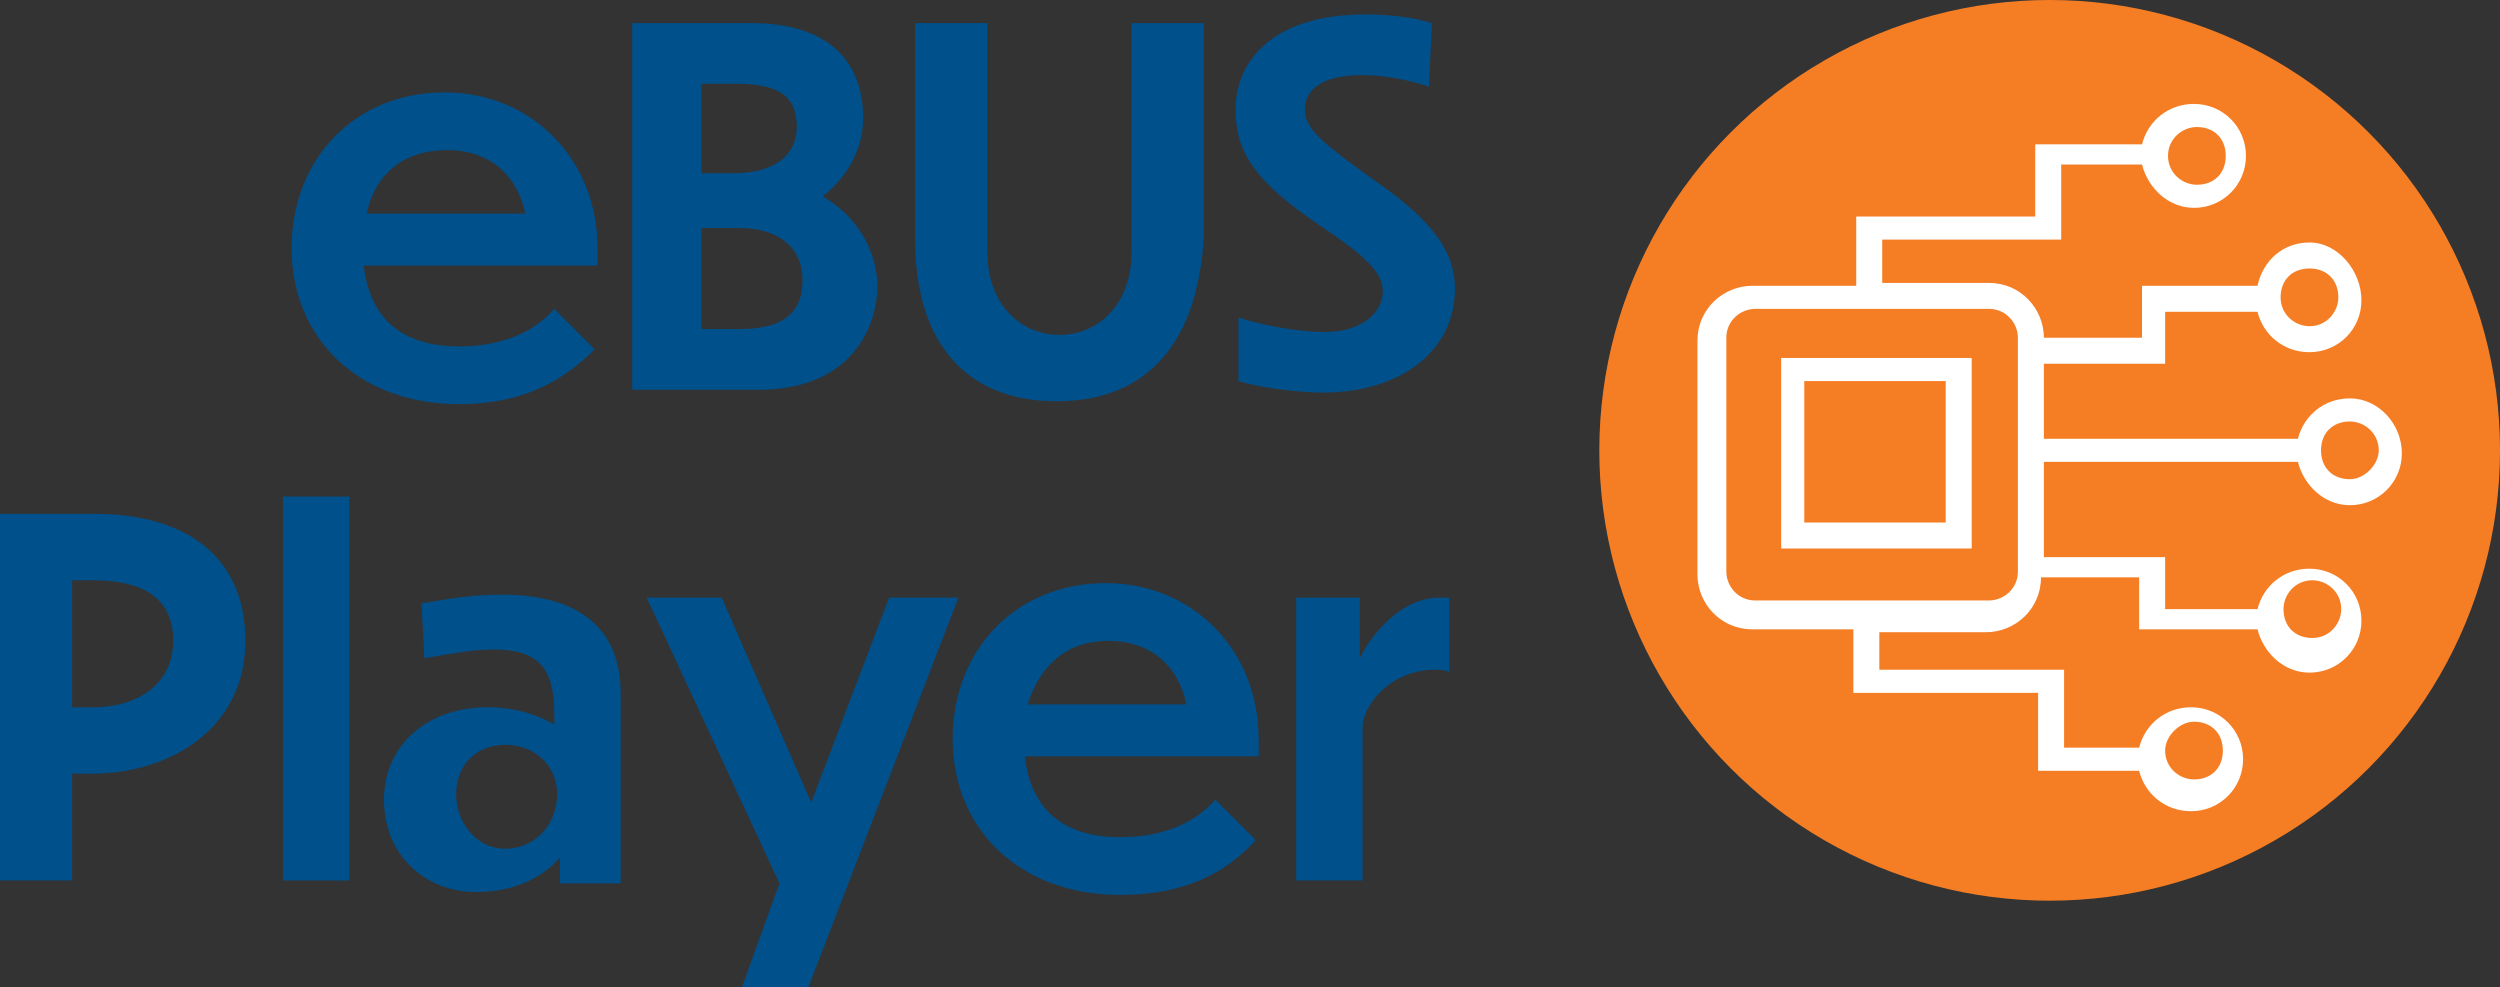 <?xml version="1.0" encoding="utf-8"?>
<!-- Generator: Adobe Illustrator 25.4.1, SVG Export Plug-In . SVG Version: 6.00 Build 0)  -->
<svg version="1.1" id="Layer_1" xmlns="http://www.w3.org/2000/svg" xmlns:xlink="http://www.w3.org/1999/xlink" x="0px" y="0px"
	 viewBox="0 0 86.6 34.2" style="enable-background:new 0 0 86.6 34.2;" xml:space="preserve">
<rect x="0" y="0" width="86.6" height="34.2" fill="#333333" stroke="none"/>
<style type="text/css">
	.st0{fill:#00508B;}
	.st1{fill:#F57E25;}
	.st2{fill:#FFFFFF;}
</style>
<g>
	<path class="st0" d="M15.9,14c-3.5,0-5.8-2.3-5.8-5.4c0-3.1,2.2-5.4,5.3-5.4c3,0,5.3,2.3,5.3,5.4v0.6h-8.1c0.2,1.8,1.3,2.8,3.3,2.8
		c1.5,0,2.6-0.5,3.3-1.3l1.4,1.4C19.5,13.2,18.1,14,15.9,14z M12.7,7.4h5.5c-0.3-1.4-1.3-2.2-2.7-2.2C14,5.2,13,6,12.7,7.4z"/>
	<path class="st0" d="M26.3,13.5h-4.4V0.8h4.1c2.9,0,3.9,1.5,3.9,3.3c0,1-0.5,2-1.4,2.7c1.2,0.7,1.9,1.9,1.9,3.2
		C30.3,11.8,29.1,13.5,26.3,13.5z M24.3,2.9v3.1h1.1c1.4,0,2.2-0.6,2.2-1.6c0-0.9-0.4-1.5-2.1-1.5H24.3z M24.3,7.9v3.5h1.3
		c1.7,0,2.2-0.7,2.2-1.7c0-1.1-0.8-1.8-2.2-1.8H24.3z"/>
	<path class="st0" d="M36.6,13.9c-3.2,0-4.9-2.1-4.9-5.6V0.8h2.5v7.9c0,1.9,1.2,2.9,2.5,2.9c1.3,0,2.5-1,2.5-2.9V0.8h2.5v7.4
		C41.5,11.8,39.8,13.9,36.6,13.9z"/>
	<path class="st0" d="M49.5,3c-0.6-0.2-1.5-0.4-2.3-0.4c-1.4,0-2,0.5-2,1.2c0,0.7,0.7,1.2,2.2,2.3c1.9,1.3,3,2.4,3,3.9
		c0,2.1-1.8,3.6-4.6,3.6c-0.9,0-2.3-0.2-2.9-0.4l0-2.2c0.6,0.2,1.9,0.5,3,0.5c1.3,0,2-0.7,2-1.4c0-0.7-0.7-1.3-2.2-2.3
		c-2.2-1.5-2.9-2.5-2.9-4c0-1.7,1.3-3.3,4.5-3.3c0.8,0,1.7,0.1,2.3,0.3L49.5,3z"/>
</g>
<g>
</g>
<g>
	<circle class="st1" cx="71" cy="15.6" r="15.6"/>
</g>
<g>
	<path class="st2" d="M81.4,13.8c-0.9,0-1.6,0.6-1.8,1.4h-8.8v-2.6H75v-1.8h3.2c0.2,0.8,0.9,1.4,1.8,1.4c1,0,1.8-0.8,1.8-1.8
		S81,8.4,80,8.4c-0.9,0-1.6,0.6-1.8,1.5h-4v1.8h-3.4v0c0-1-0.8-1.9-1.9-1.9h-3.7V8.3h6.2V5.7h2.8c0.2,0.8,0.9,1.5,1.8,1.5
		c1,0,1.8-0.8,1.8-1.8s-0.8-1.8-1.8-1.8c-0.9,0-1.6,0.6-1.8,1.4h-3.7v2.5h-6.2v2.4h-3.6c-1,0-1.9,0.8-1.9,1.9v8.1
		c0,1,0.8,1.9,1.9,1.9h3.5v2.2h6.4v2.7h3.5c0.2,0.8,0.9,1.4,1.8,1.4c1,0,1.8-0.8,1.8-1.8c0-1-0.8-1.8-1.8-1.8
		c-0.9,0-1.6,0.6-1.8,1.4h-2.6v-2.7h-6.4v-1.3h3.7c1,0,1.9-0.8,1.9-1.9v0h3.4v1.8h4.1c0.2,0.8,0.9,1.5,1.8,1.5c1,0,1.8-0.8,1.8-1.8
		c0-1-0.8-1.8-1.8-1.8c-0.9,0-1.6,0.6-1.8,1.4H75v-1.8h-4.2V16h8.8c0.2,0.8,0.9,1.5,1.8,1.5c1,0,1.8-0.8,1.8-1.8
		S82.4,13.8,81.4,13.8z M80,9.3c0.6,0,1,0.4,1,1c0,0.5-0.4,1-1,1c-0.5,0-1-0.4-1-1C79,9.7,79.4,9.3,80,9.3z M76.1,4.4
		c0.6,0,1,0.4,1,1s-0.4,1-1,1c-0.5,0-1-0.4-1-1S75.6,4.4,76.1,4.4z M76,25c0.6,0,1,0.4,1,1c0,0.6-0.4,1-1,1c-0.5,0-1-0.4-1-1
		C75,25.5,75.5,25,76,25z M69.9,19.8c0,0.6-0.5,1-1,1h-8.1c-0.6,0-1-0.5-1-1v-8.1c0-0.6,0.5-1,1-1h8.1c0.6,0,1,0.5,1,1V19.8z
		 M80.1,20.1c0.5,0,1,0.4,1,1c0,0.5-0.4,1-1,1s-1-0.4-1-1C79.1,20.6,79.5,20.1,80.1,20.1z M81.4,16.6c-0.6,0-1-0.4-1-1
		c0-0.6,0.4-1,1-1c0.5,0,1,0.4,1,1C82.4,16.1,81.9,16.6,81.4,16.6z"/>
	<path class="st2" d="M61.7,19h6.6v-6.6h-6.6V19z M62.5,13.2h4.9v4.9h-4.9V13.2z"/>
</g>
<g>
	<path class="st0" d="M2.5,26.8v3.7H0V17.8h3.3c2.9,0,5.2,1.3,5.2,4.4c0,3.1-2.7,4.6-5.3,4.6H2.5z M2.5,20.1v4.4h0.7
		c1.7,0,2.8-0.9,2.8-2.3c0-1.3-0.8-2.1-2.8-2.1H2.5z"/>
	<path class="st0" d="M12.1,30.5H9.8V17.2h2.3V30.5z"/>
	<path class="st0" d="M19.4,29.7c-0.6,0.7-1.6,1.2-2.9,1.2c-1.8,0-3.2-1.3-3.2-3.2c0-1.8,1.4-3.2,3.6-3.2c1,0,1.8,0.3,2.3,0.6v-0.4
		c0-1.7-0.7-2.2-2.1-2.2c-0.7,0-1.2,0.1-2.4,0.3l-0.1-1.9c1.2-0.2,1.8-0.3,2.8-0.3c2.8,0,4.1,1.3,4.1,3.4v6.6h-2.1V29.7z M19.3,27.5
		c0-0.9-0.7-1.7-1.8-1.7c-1.1,0-1.7,0.8-1.7,1.7c0,1,0.7,1.9,1.7,1.9C18.5,29.4,19.3,28.6,19.3,27.5z"/>
	<path class="st0" d="M28,34.2h-2.3l1.3-3.6l-4.6-9.9H25l3.1,7.1l2.7-7.1h2.4L28,34.2z"/>
	<path class="st0" d="M38.8,31c-3.5,0-5.8-2.3-5.8-5.4c0-3.1,2.2-5.4,5.3-5.4c3,0,5.3,2.3,5.3,5.4v0.6h-8.1c0.2,1.8,1.3,2.8,3.3,2.8
		c1.5,0,2.6-0.5,3.3-1.3l1.4,1.4C42.5,30.2,41.1,31,38.8,31z M35.6,24.4h5.5c-0.3-1.4-1.3-2.2-2.7-2.2C36.9,22.2,36,23.1,35.6,24.4z
		"/>
	<path class="st0" d="M47.2,30.5h-2.3v-9.8h2.2v2.1c0.4-0.8,1.4-2.1,2.8-2.1h0.3v2.6c-0.1-0.1-0.3-0.1-0.5-0.1c-1.5,0-2.5,1.2-2.5,2
		V30.5z"/>
</g>
</svg>
